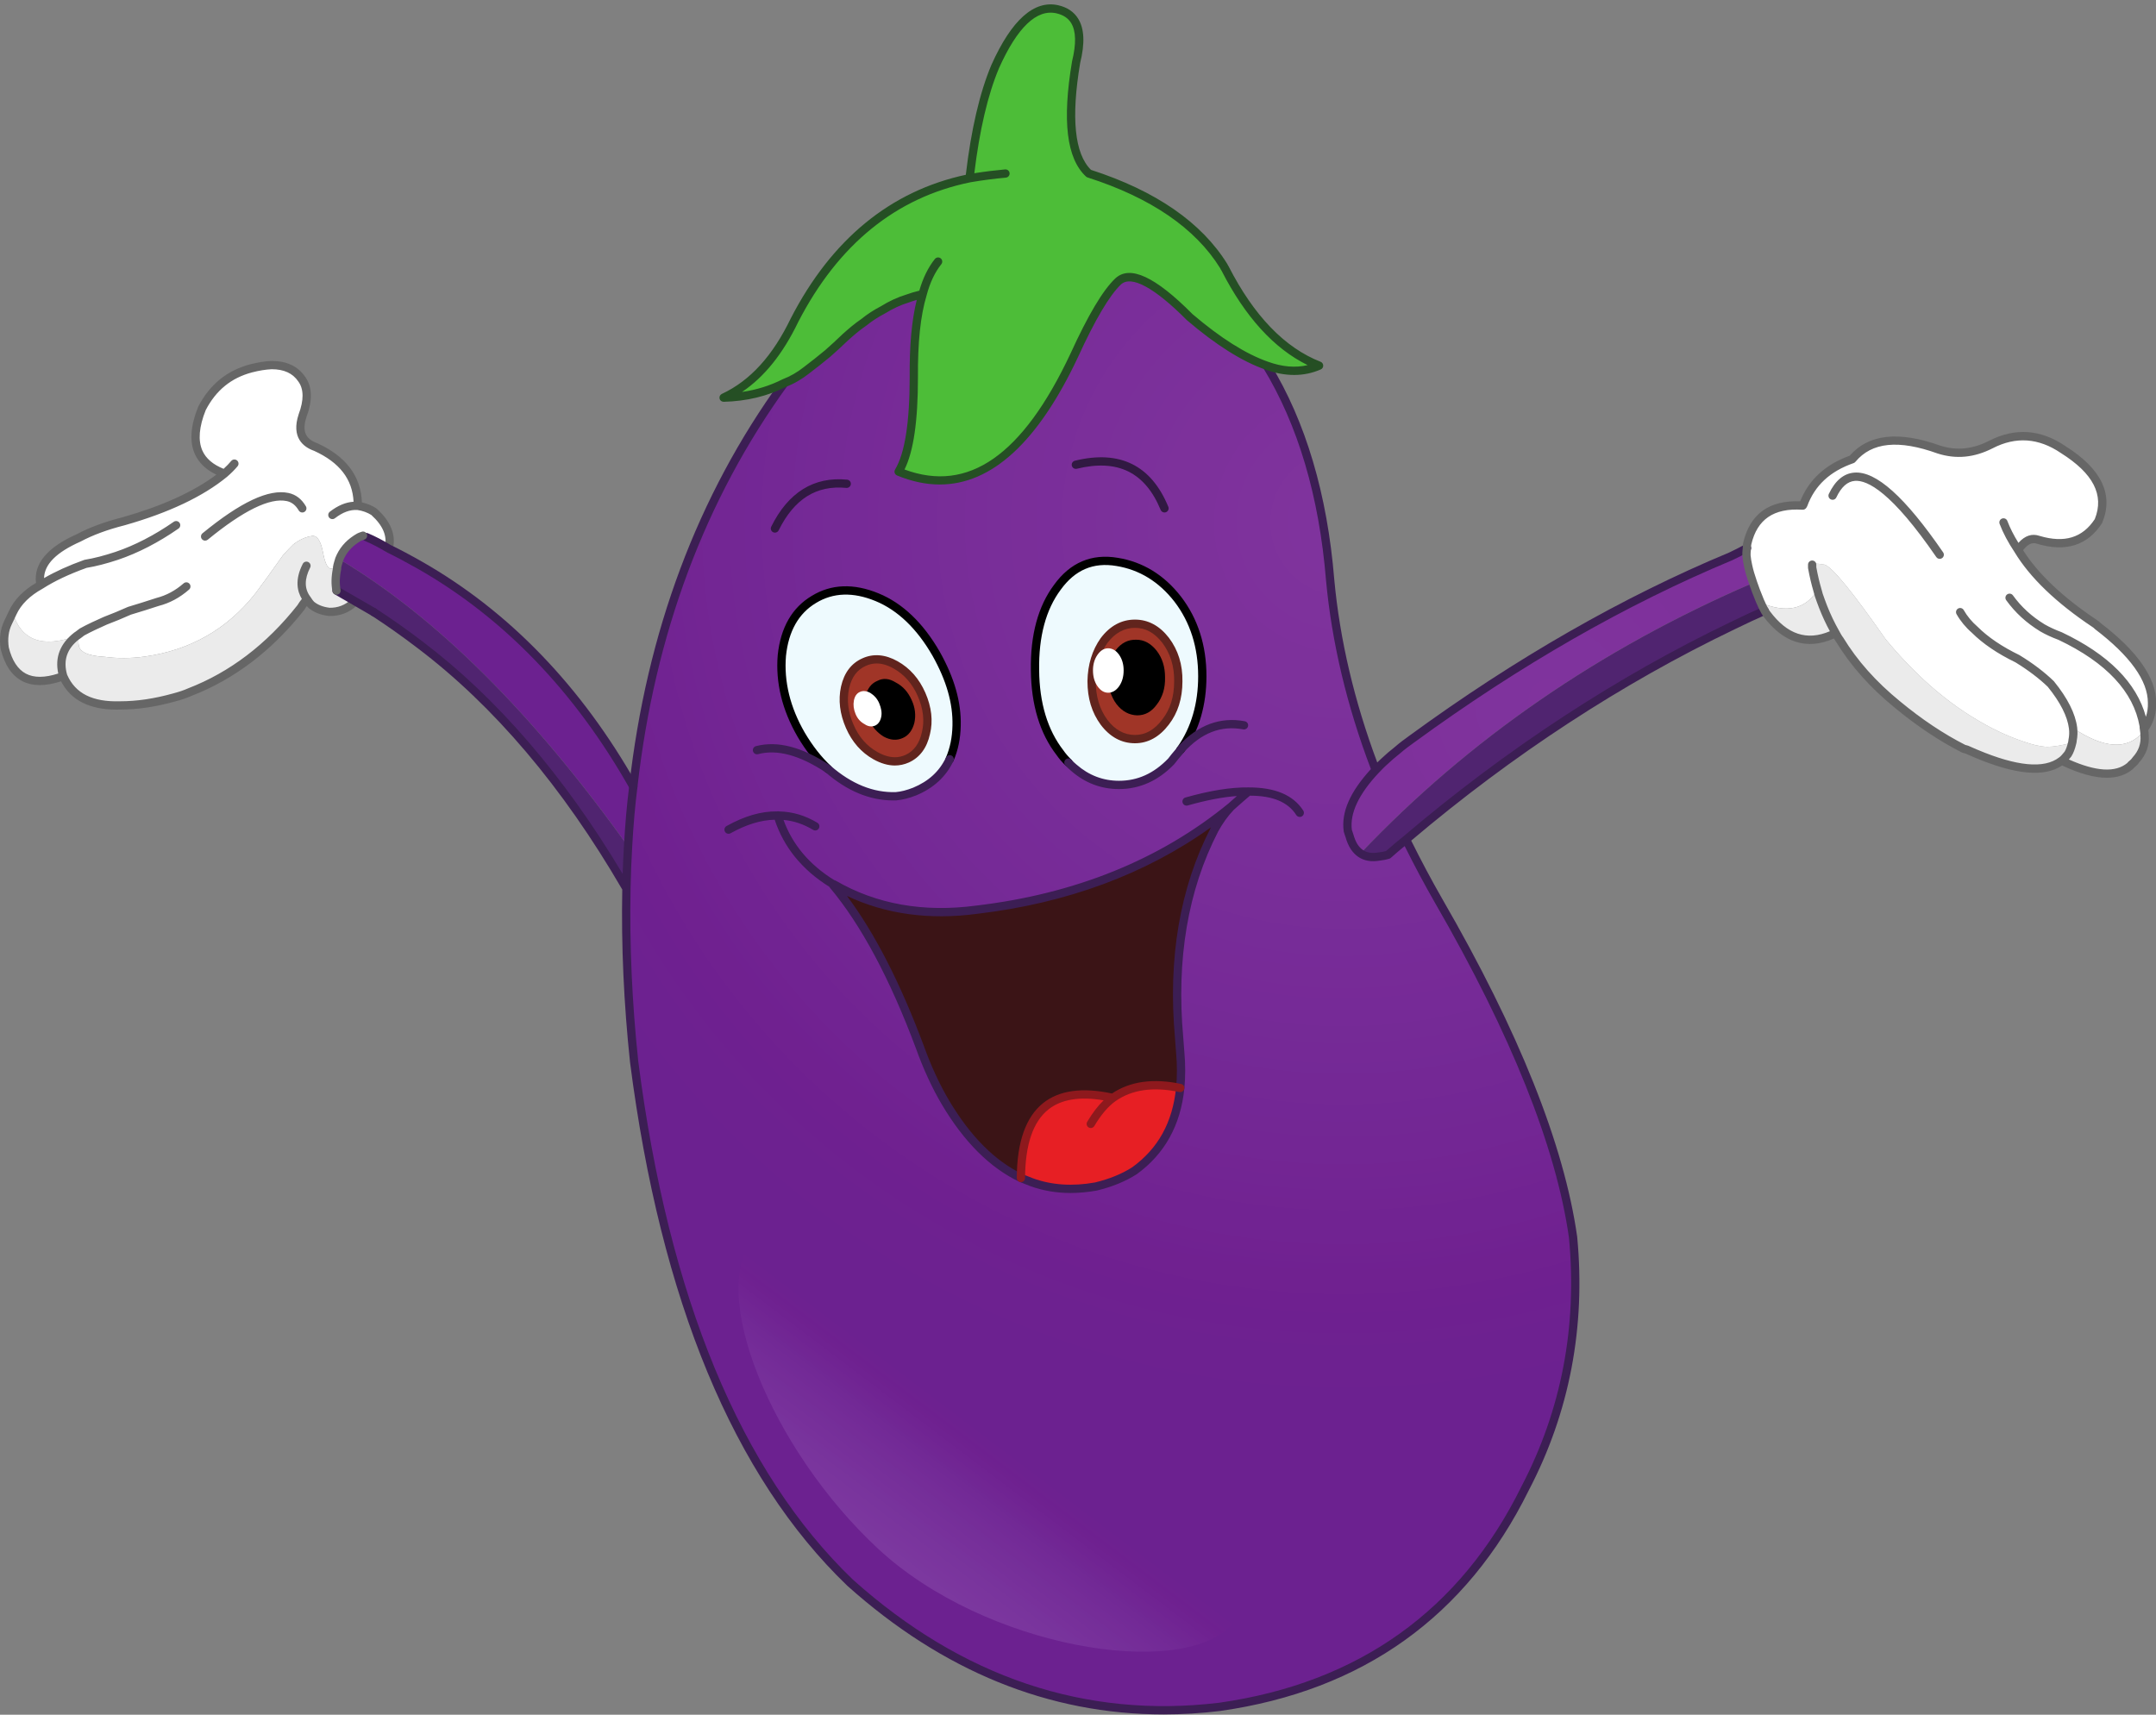 <?xml version="1.0" encoding="UTF-8"?><svg xmlns="http://www.w3.org/2000/svg" xmlns:xlink="http://www.w3.org/1999/xlink" height="392.8" preserveAspectRatio="xMidYMid meet" version="1.0" viewBox="0.0 -1.0 493.8 392.8" width="493.8" zoomAndPan="magnify"><rect x="0.0" y="-1.0" width="493.8" height="392.8" fill="#808080" stroke="none"/><defs><clipPath id="a"><path d="M 143 62 L 361 62 L 361 391 L 143 391 Z M 143 62"/></clipPath><clipPath id="b"><path d="M 349.289 339.984 C 358.586 322.219 362.254 303.059 360.293 282.445 C 357.32 261.449 347.078 235.781 329.5 205.367 C 326.777 200.621 324.312 195.945 322.039 191.328 C 320.645 192.465 319.254 193.605 317.926 194.805 C 317.297 194.996 316.664 195.121 316.031 195.184 C 314.262 195.5 312.805 195.312 311.602 194.488 C 311.035 194.109 310.59 193.605 310.148 192.973 C 309.707 192.277 309.328 191.391 309.074 190.441 C 308.949 190.125 308.82 189.746 308.695 189.305 C 308.125 185.195 310.215 180.578 315.082 175.395 C 309.453 160.723 305.977 146.18 304.648 131.828 C 303.066 112.477 298.262 96.102 290.105 82.762 C 284.855 80.926 278.977 77.195 272.465 71.633 C 264.434 63.535 258.934 60.816 256.086 63.473 C 253.367 66.066 250.016 71.695 246.031 80.422 C 234.715 104.512 221.309 113.426 205.816 107.039 C 208.156 103.184 209.297 96.039 209.297 85.477 C 209.23 77.574 209.863 71.188 211.316 66.383 C 210.18 66.637 209.043 66.953 207.84 67.395 C 205.945 67.965 204.047 68.848 202.215 69.988 C 200.633 70.809 199.18 71.758 197.852 72.832 C 196.27 73.906 194.879 75.109 193.551 76.309 C 192.285 77.512 190.957 78.777 189.566 79.977 C 187.984 81.305 186.344 82.57 184.699 83.836 C 183.18 85.035 181.473 86.047 179.641 86.742 C 160.605 112.984 149.035 143.777 145.051 179.188 C 144.484 183.676 144.105 188.293 143.852 192.91 C 143.66 196.07 143.535 199.297 143.473 202.52 C 143.219 215.23 143.785 228.508 145.242 242.23 C 152.262 296.863 168.766 336.637 194.688 361.547 C 220.047 384.246 248.309 393.734 279.355 390 C 311.793 385.387 335.125 368.691 349.289 339.984 Z M 200.887 135.812 C 206.258 138.023 210.75 142.387 214.418 148.773 C 217.641 154.527 219.223 159.965 219.098 165.215 C 219.031 168.184 218.465 170.715 217.516 172.93 C 215.934 176.277 213.277 178.742 209.484 180.324 C 208.031 180.895 206.641 181.273 205.184 181.402 C 199.809 181.59 194.625 179.504 189.629 175.141 C 183.371 171.031 177.996 169.641 173.379 170.84 C 177.996 169.641 183.371 171.031 189.629 175.141 C 187.355 172.992 185.328 170.398 183.496 167.301 C 180.02 161.293 178.562 155.223 179.07 149.152 C 179.703 143.145 182.168 138.848 186.406 136.316 C 190.641 133.723 195.512 133.598 200.887 135.812 Z M 246.41 105.461 C 256.215 103.059 262.98 106.406 266.711 115.449 C 262.98 106.406 256.215 103.059 246.41 105.461 Z M 178.184 185.828 L 178.121 185.828 C 180.082 192.277 184.191 197.461 190.516 201.383 C 190.578 201.445 190.77 201.508 190.957 201.57 C 200.441 207.074 211.383 209.031 223.711 207.391 C 246.727 204.672 266.141 196.766 281.949 183.805 C 283.023 182.855 284.352 181.652 285.934 180.324 C 282.074 180.262 277.332 181.02 271.77 182.602 C 277.332 181.02 282.074 180.262 285.934 180.324 C 291.625 180.262 295.543 181.844 297.695 185.195 C 295.543 181.844 291.625 180.262 285.934 180.324 C 284.352 181.652 283.023 182.855 281.949 183.805 C 280.559 185.258 279.293 186.965 278.152 189.051 C 271.137 202.648 268.418 218.52 270.062 236.73 C 270.125 237.867 270.25 239.004 270.312 240.078 C 270.566 242.926 270.566 245.645 270.312 248.234 C 269.492 256.395 266.016 262.719 259.816 267.203 C 257.352 268.785 254.379 269.988 250.965 270.812 C 245.652 271.758 240.723 271.441 236.23 269.801 C 235.41 269.484 234.652 269.164 233.828 268.852 C 227.316 265.75 221.562 259.996 216.566 251.59 C 214.352 247.855 212.395 243.621 210.688 238.879 C 204.68 222.754 198.039 210.359 190.77 201.699 C 190.703 201.57 190.578 201.445 190.516 201.383 C 184.191 197.461 180.082 192.277 178.121 185.828 C 174.578 185.762 170.852 186.84 166.867 189.051 C 170.852 186.84 174.578 185.762 178.121 185.828 C 178.184 185.762 178.184 185.762 178.184 185.828 C 181.156 185.828 184.004 186.648 186.723 188.293 C 184.004 186.648 181.156 185.828 178.184 185.828 Z M 269.746 136.254 C 273.477 141.121 275.371 147.004 275.371 153.895 C 275.371 160.406 273.73 165.973 270.504 170.59 C 270.504 170.652 270.504 170.652 270.441 170.715 C 270.379 170.777 270.379 170.777 270.312 170.84 C 274.613 166.035 279.484 164.141 284.922 165.148 C 279.484 164.141 274.613 166.035 270.312 170.84 C 270.379 170.777 270.379 170.777 270.441 170.715 C 270.504 170.652 270.504 170.652 270.504 170.59 C 270.441 170.715 270.312 170.84 270.25 170.902 L 270.25 170.969 C 269.301 172.043 268.672 172.863 268.227 173.434 C 264.746 177.035 260.766 178.809 256.277 178.809 C 252.418 178.809 248.941 177.48 245.969 174.887 C 245.527 174.508 245.086 174.129 244.703 173.688 C 244.008 172.992 243.379 172.297 242.809 171.473 C 239.078 166.668 237.117 160.344 237.055 152.504 C 236.926 144.602 238.633 138.277 242.176 133.535 C 245.652 128.727 250.207 126.77 255.836 127.719 C 261.336 128.602 266.016 131.449 269.746 136.254 Z M 193.93 109.824 C 186.723 109.129 181.219 112.543 177.488 120.066 C 181.219 112.543 186.723 109.129 193.93 109.824"/></clipPath><clipPath id="c"><path d="M 349.289 339.984 C 358.586 322.219 362.254 303.059 360.293 282.445 C 357.32 261.449 347.078 235.781 329.5 205.367 C 326.777 200.621 324.312 195.945 322.039 191.328 C 320.645 192.465 319.254 193.605 317.926 194.805 C 317.297 194.996 316.664 195.121 316.031 195.184 C 314.262 195.5 312.805 195.312 311.602 194.488 C 311.035 194.109 310.59 193.605 310.148 192.973 C 309.707 192.277 309.328 191.391 309.074 190.441 C 308.949 190.125 308.82 189.746 308.695 189.305 C 308.125 185.195 310.215 180.578 315.082 175.395 C 309.453 160.723 305.977 146.18 304.648 131.828 C 303.066 112.477 298.262 96.102 290.105 82.762 C 284.855 80.926 278.977 77.195 272.465 71.633 C 264.434 63.535 258.934 60.816 256.086 63.473 C 253.367 66.066 250.016 71.695 246.031 80.422 C 234.715 104.512 221.309 113.426 205.816 107.039 C 208.156 103.184 209.297 96.039 209.297 85.477 C 209.23 77.574 209.863 71.188 211.316 66.383 C 210.18 66.637 209.043 66.953 207.84 67.395 C 205.945 67.965 204.047 68.848 202.215 69.988 C 200.633 70.809 199.18 71.758 197.852 72.832 C 196.27 73.906 194.879 75.109 193.551 76.309 C 192.285 77.512 190.957 78.777 189.566 79.977 C 187.984 81.305 186.344 82.57 184.699 83.836 C 183.18 85.035 181.473 86.047 179.641 86.742 C 160.605 112.984 149.035 143.777 145.051 179.188 C 144.484 183.676 144.105 188.293 143.852 192.91 C 143.66 196.07 143.535 199.297 143.473 202.52 C 143.219 215.23 143.785 228.508 145.242 242.23 C 152.262 296.863 168.766 336.637 194.688 361.547 C 220.047 384.246 248.309 393.734 279.355 390 C 311.793 385.387 335.125 368.691 349.289 339.984 Z M 200.887 135.812 C 206.258 138.023 210.75 142.387 214.418 148.773 C 217.641 154.527 219.223 159.965 219.098 165.215 C 219.031 168.184 218.465 170.715 217.516 172.93 C 215.934 176.277 213.277 178.742 209.484 180.324 C 208.031 180.895 206.641 181.273 205.184 181.402 C 199.809 181.59 194.625 179.504 189.629 175.141 C 183.371 171.031 177.996 169.641 173.379 170.84 C 177.996 169.641 183.371 171.031 189.629 175.141 C 187.355 172.992 185.328 170.398 183.496 167.301 C 180.02 161.293 178.562 155.223 179.07 149.152 C 179.703 143.145 182.168 138.848 186.406 136.316 C 190.641 133.723 195.512 133.598 200.887 135.812 Z M 246.41 105.461 C 256.215 103.059 262.98 106.406 266.711 115.449 C 262.98 106.406 256.215 103.059 246.41 105.461 Z M 178.184 185.828 L 178.121 185.828 C 180.082 192.277 184.191 197.461 190.516 201.383 C 190.578 201.445 190.77 201.508 190.957 201.57 C 200.441 207.074 211.383 209.031 223.711 207.391 C 246.727 204.672 266.141 196.766 281.949 183.805 C 283.023 182.855 284.352 181.652 285.934 180.324 C 282.074 180.262 277.332 181.02 271.77 182.602 C 277.332 181.02 282.074 180.262 285.934 180.324 C 291.625 180.262 295.543 181.844 297.695 185.195 C 295.543 181.844 291.625 180.262 285.934 180.324 C 284.352 181.652 283.023 182.855 281.949 183.805 C 280.559 185.258 279.293 186.965 278.152 189.051 C 271.137 202.648 268.418 218.52 270.062 236.73 C 270.125 237.867 270.25 239.004 270.312 240.078 C 270.566 242.926 270.566 245.645 270.312 248.234 C 269.492 256.395 266.016 262.719 259.816 267.203 C 257.352 268.785 254.379 269.988 250.965 270.812 C 245.652 271.758 240.723 271.441 236.23 269.801 C 235.41 269.484 234.652 269.164 233.828 268.852 C 227.316 265.75 221.562 259.996 216.566 251.59 C 214.352 247.855 212.395 243.621 210.688 238.879 C 204.68 222.754 198.039 210.359 190.77 201.699 C 190.703 201.57 190.578 201.445 190.516 201.383 C 184.191 197.461 180.082 192.277 178.121 185.828 C 174.578 185.762 170.852 186.84 166.867 189.051 C 170.852 186.84 174.578 185.762 178.121 185.828 C 178.184 185.762 178.184 185.762 178.184 185.828 C 181.156 185.828 184.004 186.648 186.723 188.293 C 184.004 186.648 181.156 185.828 178.184 185.828 Z M 269.746 136.254 C 273.477 141.121 275.371 147.004 275.371 153.895 C 275.371 160.406 273.73 165.973 270.504 170.59 C 270.504 170.652 270.504 170.652 270.441 170.715 C 270.379 170.777 270.379 170.777 270.312 170.84 C 274.613 166.035 279.484 164.141 284.922 165.148 C 279.484 164.141 274.613 166.035 270.312 170.84 C 270.379 170.777 270.379 170.777 270.441 170.715 C 270.504 170.652 270.504 170.652 270.504 170.59 C 270.441 170.715 270.312 170.84 270.25 170.902 L 270.25 170.969 C 269.301 172.043 268.672 172.863 268.227 173.434 C 264.746 177.035 260.766 178.809 256.277 178.809 C 252.418 178.809 248.941 177.48 245.969 174.887 C 245.527 174.508 245.086 174.129 244.703 173.688 C 244.008 172.992 243.379 172.297 242.809 171.473 C 239.078 166.668 237.117 160.344 237.055 152.504 C 236.926 144.602 238.633 138.277 242.176 133.535 C 245.652 128.727 250.207 126.77 255.836 127.719 C 261.336 128.602 266.016 131.449 269.746 136.254 Z M 193.93 109.824 C 186.723 109.129 181.219 112.543 177.488 120.066 C 181.219 112.543 186.723 109.129 193.93 109.824"/></clipPath><clipPath id="e"><path d="M 308 124 L 402 124 L 402 195 L 308 195 Z M 308 124"/></clipPath><clipPath id="f"><path d="M 400.129 124.555 C 398.738 125.312 397.473 125.945 396.398 126.453 C 371.926 136.633 347.582 150.605 323.43 168.246 C 322.289 169.07 321.152 169.891 320.078 170.84 C 318.938 171.727 317.863 172.676 316.852 173.621 C 316.219 174.191 315.652 174.824 315.082 175.395 C 310.215 180.578 308.125 185.195 308.695 189.305 C 308.82 189.746 308.949 190.125 309.074 190.441 C 309.328 191.391 309.707 192.277 310.148 192.973 C 310.59 193.605 311.035 194.109 311.602 194.488 C 336.391 168.375 366.363 147.699 401.52 132.523 C 401.012 131.066 400.633 129.805 400.379 128.602 C 400.191 127.781 400.062 126.957 400.004 126.199 C 400.004 125.758 400.004 125.312 400.062 124.934 C 400.062 124.809 400.062 124.684 400.129 124.555"/></clipPath><clipPath id="g"><path d="M 400.129 124.555 C 398.738 125.312 397.473 125.945 396.398 126.453 C 371.926 136.633 347.582 150.605 323.43 168.246 C 322.289 169.07 321.152 169.891 320.078 170.84 C 318.938 171.727 317.863 172.676 316.852 173.621 C 316.219 174.191 315.652 174.824 315.082 175.395 C 310.215 180.578 308.125 185.195 308.695 189.305 C 308.82 189.746 308.949 190.125 309.074 190.441 C 309.328 191.391 309.707 192.277 310.148 192.973 C 310.59 193.605 311.035 194.109 311.602 194.488 C 336.391 168.375 366.363 147.699 401.52 132.523 C 401.012 131.066 400.633 129.805 400.379 128.602 C 400.191 127.781 400.062 126.957 400.004 126.199 C 400.004 125.758 400.004 125.312 400.062 124.934 C 400.062 124.809 400.062 124.684 400.129 124.555"/></clipPath><clipPath id="i"><path d="M 84 81 L 406 81 L 406 391.73 L 84 391.73 Z M 84 81"/></clipPath><clipPath id="j"><path d="M 0 81 L 493.84 81 L 493.84 178 L 0 178 Z M 0 81"/></clipPath><clipPath id="k"><path d="M 169 279 L 284 279 L 284 378 L 169 378 Z M 169 279"/></clipPath><clipPath id="l"><path d="M 281.949 371.32 C 270.387 383.785 225.633 376.52 201.168 353.832 C 176.699 331.141 161.531 294.383 173.09 281.914 C 184.652 269.449 202.066 305.633 226.535 328.324 C 251.004 351.012 293.512 358.855 281.949 371.32"/></clipPath><clipPath id="m"><path d="M 281.949 371.32 C 270.387 383.785 225.633 376.52 201.168 353.832 C 176.699 331.141 161.531 294.383 173.09 281.914 C 184.652 269.449 202.066 305.633 226.535 328.324 C 251.004 351.012 293.512 358.855 281.949 371.32"/></clipPath><radialGradient cx="0" cy="0" fx="0" fy="0" gradientTransform="rotate(27.929 -84.745 678.178)" gradientUnits="userSpaceOnUse" id="d" r="200.177" xlink:actuate="onLoad" xlink:show="other" xlink:type="simple" xmlns:xlink="http://www.w3.org/1999/xlink"><stop offset="0" stop-color="#80339d"/><stop offset=".031" stop-color="#7f339d"/><stop offset=".059" stop-color="#7f339d"/><stop offset=".07" stop-color="#7f339c"/><stop offset=".098" stop-color="#7e329c"/><stop offset=".109" stop-color="#7e329c"/><stop offset=".137" stop-color="#7e319c"/><stop offset=".16" stop-color="#7d319b"/><stop offset=".184" stop-color="#7d319b"/><stop offset=".207" stop-color="#7d319b"/><stop offset=".219" stop-color="#7c319b"/><stop offset=".23" stop-color="#7c309b"/><stop offset=".242" stop-color="#7c309b"/><stop offset=".254" stop-color="#7b309b"/><stop offset=".273" stop-color="#7b309a"/><stop offset=".293" stop-color="#7b2f9a"/><stop offset=".313" stop-color="#7b2f9a"/><stop offset=".332" stop-color="#7a2e9a"/><stop offset=".371" stop-color="#7a2e99"/><stop offset=".391" stop-color="#792e99"/><stop offset=".426" stop-color="#792d99"/><stop offset=".441" stop-color="#782d98"/><stop offset=".457" stop-color="#782d98"/><stop offset=".473" stop-color="#772c98"/><stop offset=".488" stop-color="#772c98"/><stop offset=".504" stop-color="#772b98"/><stop offset=".516" stop-color="#772b97"/><stop offset=".527" stop-color="#772b97"/><stop offset=".539" stop-color="#772a97"/><stop offset=".551" stop-color="#762a97"/><stop offset=".563" stop-color="#762a97"/><stop offset=".59" stop-color="#752a96"/><stop offset=".602" stop-color="#752996"/><stop offset=".613" stop-color="#752996"/><stop offset=".625" stop-color="#742996"/><stop offset=".637" stop-color="#742895"/><stop offset=".656" stop-color="#742895"/><stop offset=".676" stop-color="#732795"/><stop offset=".695" stop-color="#732794"/><stop offset=".711" stop-color="#732694"/><stop offset=".727" stop-color="#732694"/><stop offset=".742" stop-color="#732593"/><stop offset=".758" stop-color="#722593"/><stop offset=".762" stop-color="#722593"/><stop offset=".766" stop-color="#722493"/><stop offset=".77" stop-color="#722493"/><stop offset=".781" stop-color="#722492"/><stop offset=".793" stop-color="#712392"/><stop offset=".805" stop-color="#712392"/><stop offset=".816" stop-color="#712392"/><stop offset=".836" stop-color="#712291"/><stop offset=".844" stop-color="#702291"/><stop offset=".852" stop-color="#702191"/><stop offset=".859" stop-color="#702190"/><stop offset=".875" stop-color="#702190"/><stop offset=".891" stop-color="#6f2090"/><stop offset=".918" stop-color="#6e2090"/><stop offset=".938" stop-color="#6e2190"/><stop offset=".945" stop-color="#6d2190"/><stop offset=".953" stop-color="#6d2190"/><stop offset=".977" stop-color="#6d2190"/><stop offset=".988" stop-color="#6d2190"/><stop offset=".992" stop-color="#6c2190"/><stop offset="1" stop-color="#6c2190"/></radialGradient><radialGradient cx="0" cy="0" fx="0" fy="0" gradientTransform="translate(355.061 159.523)" gradientUnits="userSpaceOnUse" id="h" r="41.116" xlink:actuate="onLoad" xlink:show="other" xlink:type="simple" xmlns:xlink="http://www.w3.org/1999/xlink"><stop offset="0" stop-color="#80349d"/><stop offset=".063" stop-color="#80339d"/><stop offset=".18" stop-color="#7f339d"/><stop offset=".383" stop-color="#7f339d"/><stop offset=".457" stop-color="#7f329c"/><stop offset=".523" stop-color="#7f329c"/><stop offset=".762" stop-color="#7f319c"/><stop offset=".879" stop-color="#7e319b"/><stop offset="1" stop-color="#7e319b"/></radialGradient><linearGradient gradientTransform="matrix(21.312 -28.042 117.902 89.606 146.449 310.921)" gradientUnits="userSpaceOnUse" id="n" x1="-1.388" x2="3.464" xlink:actuate="onLoad" xlink:show="other" xlink:type="simple" xmlns:xlink="http://www.w3.org/1999/xlink" y1="0" y2="0"><stop offset="0" stop-color="#7c389f"/><stop offset=".25" stop-color="#7c389f"/><stop offset=".281" stop-color="#7c389f"/><stop offset=".289" stop-color="#7c389f"/><stop offset=".293" stop-color="#7b379f"/><stop offset=".297" stop-color="#7b379e"/><stop offset=".301" stop-color="#7b369e"/><stop offset=".305" stop-color="#7b369e"/><stop offset=".309" stop-color="#7b359e"/><stop offset=".313" stop-color="#7a359e"/><stop offset=".316" stop-color="#7a359d"/><stop offset=".32" stop-color="#7a359d"/><stop offset=".324" stop-color="#79349d"/><stop offset=".328" stop-color="#79349d"/><stop offset=".332" stop-color="#79349c"/><stop offset=".336" stop-color="#78339c"/><stop offset=".34" stop-color="#78339c"/><stop offset=".344" stop-color="#78329c"/><stop offset=".348" stop-color="#78319b"/><stop offset=".352" stop-color="#78319b"/><stop offset=".355" stop-color="#77309b"/><stop offset=".359" stop-color="#77309a"/><stop offset=".363" stop-color="#77309a"/><stop offset=".367" stop-color="#762f9a"/><stop offset=".371" stop-color="#762f99"/><stop offset=".375" stop-color="#752f99"/><stop offset=".379" stop-color="#752e99"/><stop offset=".383" stop-color="#752d98"/><stop offset=".387" stop-color="#752d98"/><stop offset=".391" stop-color="#752c98"/><stop offset=".395" stop-color="#742c98"/><stop offset=".398" stop-color="#742b97"/><stop offset=".402" stop-color="#732b97"/><stop offset=".406" stop-color="#732a97"/><stop offset=".41" stop-color="#732a96"/><stop offset=".414" stop-color="#722996"/><stop offset=".418" stop-color="#722995"/><stop offset=".422" stop-color="#712895"/><stop offset=".426" stop-color="#712794"/><stop offset=".43" stop-color="#712694"/><stop offset=".434" stop-color="#712693"/><stop offset=".438" stop-color="#712593"/><stop offset=".441" stop-color="#702493"/><stop offset=".445" stop-color="#702492"/><stop offset=".449" stop-color="#702392"/><stop offset=".453" stop-color="#6f2291"/><stop offset=".457" stop-color="#6f2291"/><stop offset=".461" stop-color="#6f2190"/><stop offset=".465" stop-color="#6e2190"/><stop offset=".469" stop-color="#6e2090"/><stop offset=".473" stop-color="#6e2190"/><stop offset=".477" stop-color="#6d2190"/><stop offset=".484" stop-color="#6d2190"/><stop offset=".488" stop-color="#6c2190"/><stop offset=".492" stop-color="#6c2190"/><stop offset=".5" stop-color="#6c2190"/><stop offset="1" stop-color="#6c2190"/></linearGradient></defs><g><g><path d="M 415.051 129.047 C 415.367 130.754 415.746 132.461 416.254 134.164 C 416.441 134.988 416.695 135.746 417.012 136.57 C 417.199 137.074 417.391 137.582 417.578 138.086 C 418.402 140.176 419.352 142.133 420.426 144.031 C 420.68 144.473 420.93 144.98 421.246 145.422 C 421.246 145.484 421.246 145.484 421.312 145.484 C 424.66 150.984 429.09 155.918 434.59 160.406 C 439.711 164.645 444.77 167.996 449.766 170.523 C 449.953 170.59 450.145 170.652 450.461 170.715 C 451.094 171.031 451.789 171.285 452.484 171.602 C 461.906 175.582 468.48 176.152 472.211 173.242 C 472.59 172.992 473.035 172.484 473.602 171.789 C 474.047 171.094 474.359 170.211 474.613 169.133 C 472.211 169.766 470.316 170.082 468.859 170.082 C 467.215 170.02 465.445 169.574 463.484 168.879 C 459.504 167.555 455.773 165.719 452.168 163.508 C 444.961 159.145 438.195 153.074 431.871 145.422 C 424.281 134.547 419.602 128.855 417.895 128.348 C 416 128.031 415.051 128.031 415.051 128.348 C 415.051 128.539 415.051 128.727 415.051 129.047" fill="#ebebeb"/></g><g><path d="M 1.832 141.629 C 1.012 143.336 0.758 145.297 1.074 147.445 C 2.781 154.402 7.27 156.551 14.48 153.895 C 13.402 150.227 14.414 147.129 17.578 144.664 C 9.738 147.508 4.867 145.738 2.906 139.352 C 2.781 139.668 2.402 140.426 1.832 141.629" fill="#ebebeb"/></g><g><path d="M 143.852 192.91 C 144.105 188.293 144.484 183.676 145.051 179.188 C 132.344 156.676 116.027 139.793 96.172 128.477 C 93.836 127.148 91.496 125.883 89.027 124.684 C 87.258 123.605 85.551 122.723 83.906 122.027 L 83.148 121.711 L 82.77 121.836 C 82.391 121.965 82.012 122.152 81.566 122.469 C 79.734 123.672 78.469 125.188 77.711 127.086 C 100.031 140.426 122.035 162.367 143.852 192.91" fill="#6c2190"/></g><g><path d="M 57.477 83.391 C 52.48 84.719 48.75 87.754 46.285 92.496 C 43.184 100.148 44.895 105.145 51.406 107.484 C 52.289 106.727 53.051 105.965 53.684 105.207 C 53.051 105.965 52.289 106.727 51.406 107.484 C 46.031 111.91 38.316 115.574 28.266 118.422 C 24.281 119.434 20.867 120.699 18.02 122.215 C 11.316 125.188 8.41 128.793 9.293 133.027 C 11.949 131.32 15.363 129.676 19.602 128.16 C 21.562 127.844 23.902 127.273 26.746 126.324 C 31.234 124.809 35.789 122.469 40.34 119.309 C 35.789 122.469 31.234 124.809 26.746 126.324 C 23.902 127.273 21.562 127.844 19.602 128.16 C 15.363 129.676 11.949 131.32 9.293 133.027 C 6.195 134.734 4.047 136.887 2.906 139.352 C 4.867 145.738 9.738 147.508 17.578 144.664 C 17.895 144.473 18.273 144.156 18.777 143.777 C 20.484 142.828 22.32 142.008 24.152 141.184 C 25.988 140.488 27.82 139.73 29.656 138.91 C 31.805 138.277 33.953 137.582 36.105 136.887 C 38.57 136.254 40.719 135.051 42.68 133.344 C 40.719 135.051 38.57 136.254 36.105 136.887 C 33.953 137.582 31.805 138.277 29.656 138.91 C 27.82 139.73 25.988 140.488 24.152 141.184 C 22.32 142.008 20.484 142.828 18.777 143.777 C 18.082 144.473 17.832 145.484 18.02 146.688 C 18.145 148.328 20.168 149.277 24.027 149.469 C 26.871 149.848 29.906 149.848 33.133 149.406 C 43.566 147.949 52.039 143.145 58.551 134.863 C 60.133 132.773 62.219 129.867 64.812 126.199 C 65.633 125.25 66.457 124.43 67.152 123.734 C 68.605 122.598 70.059 121.965 71.516 121.773 C 72.652 121.648 73.473 122.91 73.98 125.566 C 74.484 128.285 75.18 129.551 76.129 129.234 C 76.762 128.918 77.141 128.855 77.203 129.047 L 77.203 128.98 C 77.27 128.539 77.395 128.16 77.52 127.719 C 77.586 127.527 77.648 127.273 77.711 127.086 C 78.469 125.188 79.734 123.672 81.566 122.469 C 82.012 122.152 82.391 121.965 82.77 121.836 L 83.148 121.711 L 83.906 122.027 C 85.551 122.723 87.258 123.605 89.027 124.684 C 89.789 121.711 88.648 118.93 85.613 116.211 C 84.539 115.512 83.273 115.07 81.945 114.883 C 79.984 114.754 78.09 115.449 76.129 116.969 C 78.09 115.449 79.984 114.754 81.945 114.883 C 82.012 108.875 78.848 104.387 72.336 101.41 C 69.109 100.273 68.098 97.871 69.301 94.203 C 70.629 90.664 70.566 87.883 69.109 85.859 C 67.656 83.707 65.379 82.633 62.219 82.633 C 60.766 82.695 59.184 82.949 57.477 83.391 Z M 65.887 112.855 C 67.34 113.176 68.414 114.059 69.238 115.449 C 68.414 114.059 67.34 113.176 65.887 112.855 C 61.715 111.973 55.391 115.008 46.98 121.898 C 55.391 115.008 61.715 111.973 65.887 112.855" fill="#fff"/></g><g><path d="M 77.203 128.98 L 77.203 129.047 C 77.27 128.602 77.395 128.16 77.52 127.719 C 77.395 128.16 77.27 128.539 77.203 128.98" fill="#6c2190"/></g><g><path d="M 143.473 202.52 C 143.535 199.297 143.66 196.07 143.852 192.91 C 122.035 162.367 100.031 140.426 77.711 127.086 C 77.648 127.273 77.586 127.527 77.52 127.719 C 77.395 128.16 77.27 128.602 77.203 129.047 C 77.203 129.109 77.203 129.172 77.203 129.234 C 76.824 131.066 76.762 132.711 77.078 134.293 L 81.316 136.758 L 85.613 139.227 C 89.219 141.562 92.695 144.031 96.172 146.688 C 113.816 160.027 129.621 178.617 143.473 202.52" fill="#502470"/></g><g><path d="M 18.02 146.688 C 17.832 145.484 18.082 144.473 18.777 143.777 C 18.273 144.156 17.895 144.473 17.578 144.664 C 14.414 147.129 13.402 150.227 14.48 153.895 L 14.543 154.02 C 16.566 158.637 20.867 160.785 27.504 160.598 C 31.488 160.598 35.598 159.965 39.898 158.766 C 41.098 158.445 42.301 158.066 43.438 157.562 C 53.113 153.832 61.648 147.383 68.922 138.148 C 69.238 137.582 69.742 136.949 70.312 136.254 C 68.73 134.164 68.668 131.574 70.188 128.602 C 68.668 131.574 68.73 134.164 70.312 136.254 C 70.629 136.758 70.945 137.203 71.262 137.516 C 72.398 138.469 73.789 138.973 75.371 139.16 C 77.648 139.227 79.543 138.469 81.062 137.012 C 81.062 136.949 81.125 136.82 81.316 136.758 L 77.078 134.293 C 76.762 132.711 76.824 131.066 77.203 129.234 C 77.203 129.172 77.203 129.109 77.203 129.047 C 77.141 128.855 76.762 128.918 76.129 129.234 C 75.18 129.551 74.484 128.285 73.98 125.566 C 73.473 122.91 72.652 121.648 71.516 121.773 C 70.059 121.965 68.605 122.598 67.152 123.734 C 66.457 124.43 65.633 125.25 64.812 126.199 C 62.219 129.867 60.133 132.777 58.551 134.863 C 52.039 143.145 43.566 147.949 33.133 149.406 C 29.906 149.848 26.871 149.848 24.027 149.469 C 20.168 149.277 18.148 148.328 18.02 146.688" fill="#ebebeb"/></g><g clip-path="url(#a)"><g clip-path="url(#b)"><g clip-path="url(#c)"><path d="M 191.27 -29.824 L 6.277 319.133 L 314.199 482.371 L 499.191 133.414 Z M 191.27 -29.824" fill="url(#d)"/></g></g></g><g><path d="M 214.418 148.773 C 210.75 142.387 206.258 138.023 200.887 135.812 C 195.512 133.598 190.641 133.723 186.406 136.316 C 182.168 138.848 179.703 143.145 179.07 149.152 C 178.562 155.223 180.02 161.293 183.496 167.301 C 185.328 170.398 187.355 172.992 189.629 175.141 C 194.625 179.504 199.809 181.59 205.184 181.402 C 206.641 181.273 208.031 180.895 209.484 180.324 C 213.277 178.742 215.934 176.277 217.516 172.93 C 218.465 170.715 219.031 168.184 219.098 165.215 C 219.223 159.965 217.641 154.527 214.418 148.773" fill="#eefafe"/></g><g><path d="M 270.312 248.238 C 264.055 246.91 258.871 247.668 254.887 250.512 C 253.051 251.84 251.406 253.801 249.828 256.457 C 251.406 253.801 253.051 251.84 254.887 250.512 C 240.91 247.352 233.891 253.484 233.828 268.852 C 234.652 269.164 235.41 269.484 236.23 269.801 C 240.723 271.441 245.652 271.758 250.965 270.812 C 254.379 269.988 257.352 268.785 259.816 267.203 C 266.016 262.719 269.492 256.395 270.312 248.238" fill="#e71f24"/></g><g><path d="M 178.121 185.828 L 178.184 185.828 C 178.184 185.762 178.184 185.762 178.121 185.828" fill="#392142"/></g><g><path d="M 190.957 201.57 L 190.77 201.699 C 198.039 210.359 204.68 222.754 210.688 238.879 C 212.395 243.621 214.352 247.855 216.566 251.59 C 221.562 259.996 227.316 265.75 233.828 268.852 C 233.891 253.484 240.91 247.352 254.887 250.512 C 258.871 247.668 264.055 246.91 270.312 248.238 C 270.566 245.645 270.566 242.926 270.312 240.078 C 270.25 239.004 270.125 237.867 270.062 236.73 C 268.418 218.52 271.137 202.648 278.152 189.051 C 279.293 186.965 280.559 185.258 281.949 183.805 C 266.141 196.766 246.727 204.672 223.711 207.391 C 211.383 209.031 200.441 207.074 190.957 201.57" fill="#3b1416"/></g><g><path d="M 275.371 153.895 C 275.371 147.004 273.477 141.121 269.746 136.254 C 266.016 131.449 261.336 128.602 255.836 127.719 C 250.207 126.77 245.652 128.727 242.176 133.535 C 238.633 138.277 236.926 144.602 237.055 152.504 C 237.117 160.344 239.078 166.668 242.809 171.473 C 243.379 172.297 244.008 172.992 244.703 173.688 C 245.086 174.129 245.527 174.508 245.969 174.887 C 248.941 177.48 252.418 178.809 256.277 178.809 C 260.766 178.809 264.746 177.035 268.227 173.434 C 268.672 172.863 269.301 172.043 270.25 170.969 L 270.25 170.902 C 270.312 170.84 270.441 170.715 270.504 170.59 C 273.73 165.973 275.371 160.406 275.371 153.895" fill="#eefafe"/></g><g><path d="M 472.527 101.98 C 467.152 98.316 461.59 97.934 455.961 100.844 C 451.977 102.867 448.059 103.246 444.074 101.98 C 434.777 98.633 428.203 99.391 424.219 104.195 C 418.59 106.156 414.859 109.633 413.027 114.629 C 412.965 114.691 412.965 114.754 412.902 114.816 C 412.84 114.816 412.84 114.816 412.773 114.816 C 405.82 114.375 401.645 117.285 400.191 123.48 C 400.129 123.859 400.062 124.238 400.129 124.555 C 400.062 124.684 400.062 124.809 400.062 124.934 C 400.004 125.312 400.004 125.758 400.004 126.199 C 400.062 126.957 400.191 127.781 400.379 128.602 C 400.633 129.805 401.012 131.066 401.52 132.523 C 401.961 133.852 402.531 135.305 403.164 136.82 C 403.227 136.887 403.227 137.012 403.289 137.074 C 409.172 139.539 413.535 138.594 416.254 134.164 C 415.746 132.461 415.367 130.754 415.051 129.047 C 415.051 128.727 415.051 128.539 415.051 128.348 C 415.051 128.031 416 128.031 417.895 128.348 C 419.602 128.855 424.281 134.547 431.871 145.422 C 438.195 153.074 444.961 159.145 452.168 163.508 C 455.773 165.719 459.504 167.555 463.484 168.879 C 465.445 169.574 467.215 170.02 468.859 170.082 C 470.316 170.082 472.211 169.766 474.613 169.133 C 474.676 168.945 474.676 168.816 474.676 168.691 C 474.867 167.742 474.93 166.793 474.805 165.781 C 474.426 162.746 472.719 159.395 469.746 155.73 C 467.723 153.77 465.191 151.809 462.094 149.91 C 458.047 147.949 454.762 145.738 452.297 143.273 C 450.902 142.07 449.766 140.68 448.941 139.227 C 449.766 140.68 450.902 142.07 452.297 143.273 C 454.762 145.738 458.047 147.949 462.094 149.91 C 465.191 151.809 467.723 153.77 469.746 155.73 C 472.719 159.395 474.426 162.746 474.805 165.781 C 481.824 170.461 487.133 170.84 490.676 166.855 C 490.863 166.477 490.992 166.227 491.055 166.098 C 490.992 165.781 490.992 165.527 490.992 165.402 L 490.992 165.34 C 489.535 156.992 483.215 150.102 471.895 144.727 C 470.379 144.156 468.988 143.523 467.785 142.828 C 464.688 140.934 462.223 138.656 460.262 135.938 C 462.223 138.656 464.688 140.934 467.785 142.828 C 468.988 143.523 470.379 144.156 471.895 144.727 C 483.215 150.102 489.535 156.992 490.992 165.34 L 490.992 165.402 L 491.434 165.465 C 492.508 163.758 492.953 161.926 492.887 159.965 C 492.887 154.59 488.715 148.711 480.434 142.387 C 480.242 142.195 480.055 142.008 479.738 141.816 C 471.578 136.379 465.699 130.754 462.223 124.996 C 460.828 122.91 459.691 120.824 458.871 118.676 C 459.691 120.824 460.828 122.91 462.223 124.996 C 463.676 122.848 465.191 122.09 466.84 122.66 C 472.969 124.492 477.586 123.039 480.621 118.359 C 483.09 112.352 480.367 106.914 472.527 101.98 Z M 419.73 112.543 C 423.902 103.754 432.059 108.305 444.262 126.074 C 432.059 108.305 423.902 103.754 419.73 112.543" fill="#fff"/></g><g clip-path="url(#e)"><g clip-path="url(#f)"><g clip-path="url(#g)"><path d="M 308.125 124.555 L 308.125 194.488 L 401.52 194.488 L 401.52 124.555 Z M 308.125 124.555" fill="url(#h)"/></g></g></g><g><path d="M 403.289 137.074 C 403.543 137.707 403.859 138.34 404.176 138.91 C 404.301 139.098 404.43 139.352 404.617 139.605 C 409.105 145.609 414.355 147.066 420.426 144.031 C 419.352 142.133 418.402 140.176 417.578 138.086 C 417.391 137.582 417.199 137.074 417.012 136.57 C 416.695 135.746 416.441 134.988 416.254 134.164 C 413.535 138.594 409.172 139.539 403.289 137.074" fill="#ebebeb"/></g><g><path d="M 404.176 138.91 C 403.859 138.34 403.543 137.707 403.289 137.074 C 403.227 137.012 403.227 136.887 403.164 136.82 C 402.531 135.305 401.961 133.852 401.52 132.523 C 366.363 147.699 336.391 168.375 311.602 194.488 C 312.805 195.312 314.262 195.5 316.031 195.184 C 316.664 195.121 317.297 194.996 317.926 194.805 C 319.254 193.605 320.645 192.465 322.039 191.328 C 345.621 171.285 370.598 154.906 396.965 142.262 C 399.305 141.121 401.711 139.984 404.176 138.91" fill="#502470"/></g><g><path d="M 473.602 171.789 C 473.035 172.484 472.59 172.992 472.211 173.242 C 472.402 173.371 472.656 173.496 472.844 173.559 C 479.738 176.785 484.73 177.102 487.828 174.508 C 488.02 174.316 488.145 174.129 488.273 174.066 C 488.652 173.75 488.969 173.434 489.156 173.117 C 490.676 171.473 491.371 169.574 491.18 167.363 C 491.18 166.922 491.117 166.539 491.055 166.098 C 490.992 166.227 490.863 166.477 490.676 166.855 C 487.133 170.84 481.824 170.461 474.805 165.781 C 474.93 166.793 474.867 167.742 474.676 168.691 C 474.676 168.816 474.676 168.945 474.613 169.133 C 474.359 170.211 474.047 171.094 473.602 171.789" fill="#ebebeb"/></g><g><path d="M 189.629 176.09 C 189.395 176.09 189.16 176.004 188.98 175.828 C 186.637 173.617 184.574 170.984 182.68 167.781 C 179.133 161.656 177.602 155.363 178.125 149.074 C 178.789 142.754 181.41 138.191 185.918 135.504 C 190.375 132.773 195.535 132.582 201.246 134.934 C 206.734 137.195 211.441 141.691 215.238 148.301 C 218.605 154.305 220.176 159.844 220.043 165.234 C 219.98 168.211 219.438 170.848 218.387 173.301 C 218.18 173.781 217.621 174.008 217.141 173.801 C 216.66 173.594 216.438 173.035 216.645 172.555 C 217.598 170.328 218.09 167.922 218.148 165.191 C 218.27 160.145 216.777 154.926 213.59 149.238 C 210.012 143.008 205.613 138.785 200.523 136.688 C 195.406 134.578 190.82 134.727 186.898 137.125 C 182.926 139.5 180.609 143.578 180.016 149.254 C 179.523 155.125 180.973 161.047 184.316 166.824 C 186.117 169.867 188.07 172.363 190.281 174.449 C 190.66 174.812 190.68 175.41 190.32 175.793 C 190.133 175.988 189.883 176.09 189.629 176.09 Z M 244.703 174.637 C 244.461 174.637 244.219 174.543 244.035 174.355 C 243.16 173.484 242.559 172.781 242.027 172.012 C 238.172 167.051 236.172 160.473 236.105 152.512 C 235.977 144.438 237.762 137.859 241.414 132.969 C 245.109 127.859 250.023 125.773 255.992 126.781 C 261.754 127.711 266.633 130.699 270.492 135.672 C 274.363 140.719 276.32 146.848 276.32 153.895 C 276.32 160.477 274.66 166.223 271.387 170.98 C 271.32 171.156 271.215 171.285 271.105 171.391 L 270.988 171.508 C 270.621 171.883 270.016 171.883 269.648 171.516 C 269.273 171.145 269.27 170.547 269.641 170.176 L 269.664 170.148 C 269.684 170.113 269.703 170.078 269.727 170.047 C 272.844 165.586 274.422 160.148 274.422 153.895 C 274.422 147.273 272.598 141.535 268.992 136.828 C 265.441 132.258 260.965 129.504 255.684 128.652 C 250.402 127.762 246.234 129.539 242.941 134.09 C 239.539 138.648 237.879 144.836 238.004 152.488 C 238.062 160.031 239.934 166.223 243.559 170.891 C 244.051 171.602 244.586 172.227 245.375 173.016 C 245.746 173.387 245.746 173.988 245.375 174.355 C 245.191 174.543 244.945 174.637 244.703 174.637" fill="inherit"/></g><g><path d="M 177.488 121.016 C 177.348 121.016 177.203 120.984 177.066 120.914 C 176.598 120.684 176.406 120.113 176.641 119.645 C 180.547 111.766 186.402 108.141 194.02 108.879 C 194.543 108.93 194.926 109.391 194.871 109.914 C 194.824 110.434 194.348 110.812 193.84 110.766 C 186.977 110.105 181.91 113.285 178.34 120.488 C 178.176 120.82 177.84 121.016 177.488 121.016 Z M 266.711 116.398 C 266.34 116.398 265.984 116.18 265.832 115.812 C 262.27 107.176 255.988 104.09 246.637 106.379 C 246.125 106.504 245.613 106.195 245.488 105.684 C 245.367 105.176 245.676 104.664 246.188 104.539 C 256.465 102.02 263.66 105.57 267.586 115.09 C 267.785 115.574 267.555 116.129 267.07 116.324 C 266.953 116.375 266.828 116.398 266.711 116.398" fill="#311942"/></g><g clip-path="url(#i)"><path d="M 266.496 391.73 C 240.254 391.73 215.941 381.848 194.055 362.254 C 168.043 337.258 151.312 296.926 144.301 242.352 C 142.871 228.883 142.273 215.574 142.52 202.77 C 128.883 179.289 113.098 160.676 95.602 147.441 C 92.051 144.73 88.617 142.305 85.098 140.02 C 84.656 139.734 84.531 139.148 84.82 138.711 C 85.105 138.27 85.691 138.145 86.129 138.43 C 89.691 140.742 93.164 143.195 96.75 145.934 C 113.785 158.816 129.203 176.723 142.609 199.184 C 142.68 197.051 142.777 194.93 142.902 192.852 C 143.18 187.801 143.574 183.289 144.109 179.066 C 148.082 143.766 159.777 112.512 178.871 86.188 C 179.18 85.762 179.773 85.668 180.195 85.977 C 180.621 86.281 180.715 86.875 180.406 87.301 C 161.508 113.355 149.93 144.309 145.996 179.293 C 145.465 183.484 145.07 187.949 144.797 192.961 C 144.609 196.09 144.484 199.305 144.422 202.523 C 144.422 202.535 144.422 202.547 144.422 202.559 C 144.164 215.359 144.758 228.676 146.184 242.129 C 153.137 296.242 169.68 336.199 195.348 360.863 C 220.352 383.25 248.594 392.742 279.242 389.059 C 311.191 384.512 334.48 367.859 348.438 339.566 C 357.613 322.031 361.281 302.852 359.348 282.535 C 356.41 261.781 346.09 235.965 328.676 205.84 C 326.262 201.625 323.977 197.355 321.719 192.816 C 320.656 193.688 319.586 194.586 318.562 195.508 C 318.457 195.605 318.336 195.676 318.199 195.715 C 317.512 195.922 316.812 196.059 316.125 196.129 C 314.121 196.488 312.445 196.215 311.07 195.273 C 310.465 194.871 309.938 194.324 309.371 193.516 C 308.848 192.691 308.438 191.727 308.156 190.688 C 308.059 190.453 307.922 190.043 307.785 189.562 C 307.77 189.52 307.762 189.477 307.758 189.434 C 307.152 185.086 309.191 180.418 313.984 175.184 C 308.477 160.688 305.02 146.133 303.703 131.914 C 302.133 112.691 297.285 96.324 289.297 83.254 C 289.023 82.809 289.164 82.223 289.609 81.949 C 290.059 81.676 290.641 81.82 290.914 82.266 C 299.062 95.59 304 112.238 305.594 131.75 C 306.867 145.512 310.18 159.609 315.441 173.664 C 315.691 173.41 315.949 173.16 316.215 172.918 C 317.379 171.828 318.453 170.898 319.496 170.094 C 320.551 169.16 321.715 168.316 322.844 167.5 C 347.074 149.801 371.691 135.703 396.031 125.574 C 397.199 125.027 398.438 124.398 399.672 123.723 C 400.137 123.473 400.711 123.641 400.961 124.102 C 401.211 124.562 401.043 125.137 400.582 125.391 C 399.312 126.078 398.039 126.727 396.801 127.312 C 372.559 137.398 348.074 151.422 323.988 169.016 C 322.863 169.824 321.734 170.641 320.703 171.551 C 319.668 172.359 318.633 173.254 317.5 174.316 C 317.078 174.695 316.699 175.086 316.328 175.473 C 316.141 175.668 315.953 175.863 315.77 176.051 C 315.766 176.051 315.762 176.055 315.758 176.059 C 311.191 180.926 309.129 185.312 309.625 189.109 C 309.734 189.488 309.844 189.816 309.953 190.094 C 310.215 191.039 310.555 191.844 310.949 192.465 C 311.359 193.047 311.719 193.426 312.129 193.699 C 313.098 194.359 314.277 194.531 315.863 194.254 C 316.43 194.191 316.945 194.094 317.453 193.953 C 318.754 192.789 320.105 191.68 321.422 190.605 C 321.426 190.602 321.434 190.598 321.438 190.594 C 345.027 170.547 370.301 153.996 396.555 141.406 C 399.426 140.008 401.66 138.973 403.797 138.039 C 404.273 137.832 404.836 138.051 405.047 138.531 C 405.254 139.012 405.031 139.57 404.555 139.777 C 402.441 140.699 400.23 141.727 397.383 143.113 C 371.473 155.539 346.523 171.84 323.215 191.57 C 325.527 196.227 327.855 200.594 330.32 204.895 C 347.852 235.227 358.254 261.277 361.23 282.312 C 363.203 303.043 359.465 322.578 350.129 340.426 C 335.887 369.293 312.117 386.297 279.488 390.941 C 275.109 391.469 270.777 391.73 266.496 391.73 Z M 245.203 272.285 C 241.91 272.285 238.805 271.75 235.906 270.691 C 235.477 270.523 235.078 270.363 234.68 270.203 C 234.285 270.047 233.895 269.891 233.488 269.734 C 226.766 266.539 220.82 260.605 215.75 252.074 C 213.516 248.305 211.512 243.977 209.793 239.199 C 203.855 223.262 197.211 210.848 190.043 202.309 C 189.996 202.254 189.957 202.195 189.926 202.129 C 183.727 198.262 179.523 193.102 177.43 186.777 C 174.254 186.855 170.941 187.871 167.328 189.879 C 166.867 190.133 166.293 189.973 166.039 189.512 C 165.781 189.055 165.949 188.477 166.406 188.223 C 170.508 185.945 174.309 184.824 177.953 184.875 C 178.129 184.828 178.316 184.828 178.48 184.883 C 181.512 184.934 184.445 185.809 187.215 187.48 C 187.66 187.754 187.805 188.336 187.531 188.785 C 187.262 189.23 186.68 189.375 186.23 189.105 C 184.066 187.797 181.793 187.031 179.453 186.828 C 181.484 192.449 185.363 197.066 190.996 200.566 C 191.02 200.578 191.039 200.59 191.059 200.605 C 191.117 200.629 191.188 200.648 191.258 200.672 C 191.316 200.691 191.379 200.719 191.434 200.75 C 200.719 206.137 211.539 208.059 223.586 206.449 C 246.258 203.77 265.684 195.91 281.332 183.082 L 282.082 182.418 C 282.457 182.086 282.859 181.727 283.285 181.352 C 280.047 181.586 276.27 182.309 272.027 183.516 C 271.523 183.66 270.996 183.363 270.855 182.859 C 270.715 182.355 271.004 181.832 271.508 181.688 C 277.133 180.094 281.941 179.328 285.934 179.379 C 291.984 179.359 296.191 181.098 298.492 184.684 C 298.773 185.121 298.645 185.711 298.203 185.992 C 297.766 186.277 297.176 186.148 296.895 185.707 C 294.984 182.727 291.512 181.273 286.281 181.273 C 285.172 182.211 284.191 183.082 283.34 183.836 L 282.605 184.488 C 281.223 185.941 280.035 187.582 278.988 189.508 C 272.078 202.887 269.391 218.75 271.004 236.645 C 271.039 237.254 271.09 237.836 271.137 238.406 C 271.184 238.953 271.23 239.496 271.262 240.023 C 271.516 242.887 271.516 245.691 271.258 248.328 C 270.41 256.746 266.746 263.355 260.371 267.973 C 257.801 269.625 254.723 270.883 251.188 271.734 C 249.133 272.102 247.137 272.285 245.203 272.285 Z M 193.984 204.234 C 200.34 212.73 206.246 224.246 211.574 238.547 C 213.258 243.219 215.211 247.441 217.383 251.105 C 222.254 259.309 227.926 264.992 234.234 267.992 C 234.586 268.125 234.984 268.285 235.383 268.445 C 235.773 268.602 236.164 268.758 236.57 268.914 C 240.836 270.477 245.629 270.801 250.797 269.875 C 254.074 269.086 256.953 267.914 259.305 266.406 C 265.262 262.094 268.566 256.105 269.371 248.141 C 269.617 245.621 269.617 242.938 269.367 240.164 C 269.336 239.621 269.293 239.098 269.246 238.566 C 269.199 237.977 269.148 237.379 269.113 236.781 C 267.469 218.559 270.227 202.34 277.312 188.617 C 277.328 188.582 277.352 188.547 277.371 188.512 C 262.398 199.238 244.422 205.898 223.824 208.332 C 212.84 209.797 202.82 208.418 193.984 204.234 Z M 204.555 182.359 C 199.18 182.359 193.984 180.188 189.055 175.898 C 183.055 171.969 178.004 170.613 173.617 171.758 C 173.109 171.891 172.594 171.586 172.461 171.078 C 172.328 170.574 172.633 170.055 173.141 169.922 C 178.09 168.637 183.652 170.082 190.152 174.348 C 190.188 174.371 190.223 174.398 190.254 174.426 C 195.039 178.605 200.059 180.617 205.152 180.453 C 206.371 180.348 207.652 180.023 209.141 179.441 C 212.695 177.961 215.16 175.695 216.656 172.523 C 216.883 172.051 217.445 171.848 217.922 172.07 C 218.395 172.293 218.598 172.859 218.371 173.332 C 216.691 176.898 213.824 179.547 209.852 181.199 C 208.172 181.859 206.723 182.219 205.266 182.348 C 205.031 182.355 204.793 182.359 204.555 182.359 Z M 256.277 179.758 C 252.184 179.758 248.508 178.359 245.348 175.602 C 244.891 175.211 244.41 174.801 243.984 174.305 C 243.645 173.906 243.688 173.309 244.09 172.965 C 244.484 172.625 245.086 172.672 245.426 173.07 C 245.758 173.457 246.16 173.801 246.586 174.168 C 249.398 176.617 252.656 177.859 256.277 177.859 C 260.559 177.859 264.242 176.195 267.547 172.773 C 267.98 172.211 268.562 171.457 269.41 170.488 C 269.453 170.391 269.512 170.305 269.578 170.234 C 269.59 170.223 269.605 170.211 269.617 170.199 C 269.633 170.18 269.648 170.164 269.664 170.148 C 269.668 170.141 269.672 170.137 269.676 170.133 C 269.758 169.969 269.879 169.844 270.023 169.758 C 274.441 165.039 279.512 163.176 285.094 164.219 C 285.609 164.312 285.949 164.809 285.855 165.324 C 285.758 165.84 285.254 166.176 284.75 166.082 C 279.633 165.133 275.168 166.871 271.086 171.398 C 271.055 171.473 271.012 171.539 270.965 171.594 C 270.082 172.594 269.484 173.363 269.047 173.926 C 269.023 173.953 268.934 174.066 268.91 174.094 C 265.281 177.852 261.031 179.758 256.277 179.758" fill="#3c1e54"/></g><g clip-path="url(#j)"><path d="M 482.539 177.168 C 479.719 177.168 476.352 176.246 472.441 174.418 C 472.398 174.406 472.344 174.387 472.285 174.359 C 468.195 177.098 461.582 176.477 452.113 172.473 C 451.812 172.336 451.535 172.223 451.262 172.105 C 450.879 171.949 450.504 171.789 450.148 171.617 C 449.855 171.555 449.66 171.488 449.465 171.426 C 449.422 171.41 449.379 171.391 449.336 171.371 C 444.234 168.789 439.07 165.348 433.984 161.137 C 428.328 156.523 423.934 151.59 420.555 146.066 C 420.527 146.035 420.504 146.004 420.48 145.973 L 420.477 145.973 C 420.316 145.746 420.168 145.508 420.027 145.266 C 413.855 147.992 408.422 146.281 403.855 140.172 C 403.715 139.984 403.605 139.797 403.504 139.625 L 403.387 139.434 C 402.988 138.727 402.684 138.105 402.449 137.527 C 402.398 137.441 402.363 137.359 402.344 137.301 C 402.324 137.266 402.305 137.227 402.285 137.188 C 401.57 135.473 401.027 134.043 400.621 132.82 C 400.07 131.242 399.695 129.961 399.453 128.797 C 399.262 127.973 399.121 127.094 399.055 126.277 C 399.051 125.758 399.051 125.293 399.117 124.859 C 399.117 124.75 399.125 124.613 399.16 124.461 C 399.133 124.07 399.195 123.684 399.254 123.336 C 400.805 116.719 405.191 113.555 412.309 113.844 C 414.27 108.906 418.086 105.391 423.66 103.387 C 427.926 98.441 434.902 97.664 444.395 101.09 C 448.105 102.266 451.758 101.914 455.531 99.996 C 461.488 96.922 467.387 97.324 473.062 101.199 C 481.297 106.379 484.145 112.277 481.496 118.719 C 481.477 118.773 481.449 118.824 481.418 118.875 C 478.125 123.949 473.129 125.531 466.566 123.566 C 465.828 123.312 464.758 123.223 463.359 125.035 C 466.781 130.453 472.465 135.828 480.262 141.027 C 480.637 141.254 480.891 141.508 481.098 141.711 C 489.52 148.133 493.84 154.301 493.84 159.965 C 493.906 162.141 493.367 164.172 492.238 165.973 C 492.199 166.031 492.156 166.09 492.105 166.137 C 492.078 166.16 492.055 166.195 492.031 166.234 C 492.086 166.598 492.129 166.949 492.129 167.363 C 492.336 169.691 491.59 171.848 489.914 173.691 C 489.688 174.047 489.355 174.398 488.879 174.793 C 488.852 174.816 488.824 174.836 488.797 174.855 L 488.727 174.934 C 488.66 175.012 488.586 175.094 488.504 175.18 C 486.918 176.508 484.926 177.168 482.539 177.168 Z M 473.84 172.977 C 480.074 175.762 484.543 176.023 487.223 173.781 C 487.219 173.781 487.25 173.742 487.301 173.684 C 487.414 173.555 487.543 173.406 487.719 173.289 C 488.027 173.031 488.238 172.809 488.344 172.629 C 488.379 172.574 488.414 172.52 488.461 172.473 C 489.82 171.004 490.398 169.355 490.234 167.445 C 490.23 167.02 490.188 166.715 490.137 166.383 L 490.121 166.258 C 490.043 165.863 490.043 165.555 490.043 165.402 C 488.656 157.473 482.41 150.77 471.488 145.582 C 469.945 145.008 468.512 144.348 467.309 143.652 C 464.102 141.688 461.551 139.348 459.492 136.492 C 459.184 136.066 459.281 135.473 459.703 135.168 C 460.133 134.859 460.727 134.961 461.031 135.383 C 462.941 138.031 465.312 140.203 468.281 142.02 C 469.371 142.652 470.711 143.27 472.227 143.84 C 482.914 148.91 489.363 155.406 491.484 163.191 C 491.828 162.199 491.977 161.141 491.941 159.996 C 491.938 154.922 487.875 149.262 479.855 143.141 C 479.824 143.113 479.785 143.082 479.758 143.055 C 479.586 142.883 479.465 142.758 479.246 142.633 C 470.934 137.09 464.949 131.336 461.422 125.508 C 461.422 125.508 461.422 125.508 461.422 125.504 C 459.914 123.242 458.789 121.121 457.984 119.016 C 457.797 118.523 458.043 117.977 458.531 117.789 C 459.02 117.602 459.57 117.848 459.754 118.336 C 460.379 119.969 461.215 121.621 462.293 123.355 C 463.773 121.695 465.398 121.16 467.148 121.762 C 472.816 123.453 476.961 122.203 479.777 117.918 C 481.992 112.41 479.453 107.461 472.023 102.785 C 466.938 99.316 461.691 98.949 456.395 101.688 C 452.152 103.844 448.027 104.234 443.785 102.887 C 434.836 99.66 428.688 100.289 424.949 104.801 C 424.84 104.934 424.695 105.035 424.531 105.09 C 419.137 106.969 415.664 110.195 413.918 114.953 C 413.887 115.039 413.844 115.121 413.789 115.191 C 413.75 115.266 413.684 115.375 413.574 115.484 C 413.395 115.664 413.152 115.766 412.902 115.766 L 412.773 115.766 C 406.262 115.359 402.465 117.949 401.113 123.699 C 401.082 123.906 401.027 124.227 401.059 124.367 C 401.094 124.547 401.078 124.73 401.012 124.898 C 401.012 124.961 401.008 125.051 401 125.09 C 400.949 125.391 400.949 125.805 400.949 126.199 C 401.008 126.848 401.129 127.633 401.305 128.391 C 401.535 129.488 401.891 130.699 402.414 132.211 C 402.805 133.379 403.32 134.734 404 136.363 C 404.051 136.449 404.086 136.531 404.105 136.594 C 404.133 136.633 404.152 136.68 404.172 136.727 C 404.383 137.254 404.664 137.836 405.004 138.449 C 405.02 138.469 405.074 138.559 405.133 138.66 C 405.203 138.773 405.277 138.906 405.379 139.035 C 409.348 144.352 413.844 145.848 419.102 143.602 C 418.188 141.902 417.395 140.203 416.699 138.434 L 416.121 136.902 C 415.754 135.949 415.512 135.168 415.328 134.379 C 414.879 132.871 414.477 131.164 414.117 129.219 C 414.109 129.16 414.102 129.102 414.102 129.047 L 414.102 128.348 C 414.102 127.824 414.527 127.402 415.051 127.402 C 415.574 127.402 416 127.824 416 128.348 L 416 128.957 C 416.344 130.805 416.723 132.422 417.16 133.898 C 417.34 134.648 417.559 135.352 417.898 136.23 L 418.469 137.754 C 419.25 139.738 420.16 141.641 421.246 143.559 C 421.254 143.566 421.254 143.57 421.258 143.578 L 421.453 143.93 C 421.617 144.227 421.785 144.535 421.98 144.816 C 422.035 144.867 422.082 144.93 422.121 144.992 C 425.395 150.367 429.668 155.168 435.188 159.672 C 440.152 163.777 445.176 167.133 450.129 169.645 C 450.27 169.691 450.418 169.738 450.648 169.785 C 450.73 169.801 450.809 169.828 450.887 169.867 C 451.238 170.043 451.609 170.195 451.988 170.355 C 452.281 170.477 452.578 170.602 452.879 170.734 C 461.895 174.551 468.203 175.148 471.613 172.508 C 471.641 172.484 471.668 172.465 471.699 172.445 C 471.988 172.246 472.43 171.727 472.867 171.188 C 473.16 170.719 473.445 169.965 473.691 168.914 C 473.727 168.789 473.727 168.785 473.727 168.691 C 473.727 168.629 473.734 168.566 473.746 168.504 C 473.934 167.578 473.969 166.754 473.863 165.898 C 473.512 163.09 471.879 159.867 469.008 156.324 C 467.031 154.418 464.512 152.504 461.598 150.719 C 457.52 148.746 454.133 146.453 451.621 143.941 C 450.23 142.742 449.004 141.258 448.117 139.691 C 447.859 139.234 448.02 138.656 448.477 138.398 C 448.934 138.141 449.512 138.305 449.766 138.758 C 450.547 140.137 451.633 141.449 452.914 142.555 C 455.324 144.961 458.535 147.133 462.508 149.059 C 465.621 150.957 468.25 152.957 470.406 155.047 C 473.578 158.953 475.348 162.496 475.746 165.664 C 475.871 166.684 475.836 167.703 475.625 168.785 C 475.621 168.941 475.605 169.156 475.516 169.434 C 475.238 170.613 474.879 171.551 474.402 172.301 C 474.195 172.555 474.012 172.777 473.84 172.977 Z M 26.707 161.559 C 20.461 161.559 16.184 159.379 13.988 155.07 C 10.371 156.254 7.359 156.23 5.027 154.988 C 2.68 153.742 1.039 151.277 0.152 147.672 C -0.211 145.234 0.074 143.094 0.98 141.219 L 1.523 140.074 C 1.777 139.547 1.949 139.188 2.027 139 C 3.207 136.438 5.293 134.277 8.25 132.531 C 7.699 128.117 10.852 124.355 17.637 121.348 C 20.473 119.832 23.992 118.527 28.031 117.504 C 37.098 114.938 44.332 111.652 49.551 107.734 C 47.176 106.598 45.523 105.012 44.629 103.012 C 43.367 100.188 43.629 96.531 45.406 92.141 C 48.027 87.094 51.992 83.867 57.234 82.477 C 59.004 82.016 60.664 81.75 62.18 81.684 C 62.18 81.684 62.18 81.684 62.184 81.684 C 65.68 81.684 68.262 82.91 69.898 85.324 C 71.523 87.59 71.629 90.699 70.188 94.535 C 69.156 97.695 69.91 99.551 72.652 100.52 C 79.25 103.527 82.668 108.078 82.887 114.086 C 84.074 114.348 85.184 114.801 86.129 115.41 C 86.172 115.438 86.211 115.469 86.246 115.504 C 89.543 118.453 90.789 121.621 89.949 124.918 C 89.816 125.426 89.301 125.73 88.793 125.602 C 88.285 125.473 87.98 124.953 88.109 124.449 C 88.766 121.875 87.762 119.426 85.039 116.965 C 84.129 116.391 83.031 115.996 81.852 115.824 C 80.16 115.73 78.48 116.348 76.711 117.719 C 76.297 118.039 75.703 117.965 75.379 117.551 C 75.059 117.137 75.137 116.539 75.551 116.219 C 77.375 114.805 79.16 114.055 80.98 113.934 C 80.719 108.746 77.75 104.926 71.941 102.277 C 69.414 101.387 66.672 99.184 68.398 93.91 C 69.617 90.66 69.594 88.152 68.34 86.41 C 67.047 84.5 65.051 83.582 62.219 83.582 C 60.879 83.641 59.352 83.887 57.715 84.309 C 52.949 85.574 49.484 88.398 47.125 92.934 C 45.586 96.746 45.316 99.906 46.359 102.238 C 47.16 104.031 48.789 105.426 51.211 106.395 C 51.875 105.793 52.461 105.191 52.953 104.602 C 53.289 104.195 53.887 104.141 54.289 104.477 C 54.691 104.812 54.746 105.41 54.41 105.812 C 53.75 106.605 52.953 107.406 52.039 108.191 C 52.023 108.203 52.012 108.215 51.996 108.227 C 46.508 112.742 38.609 116.48 28.523 119.336 C 24.605 120.328 21.23 121.578 18.469 123.055 C 12.914 125.516 10.172 128.262 10.09 131.43 C 12.656 129.934 15.742 128.535 19.281 127.266 C 19.336 127.246 19.391 127.23 19.449 127.223 C 21.512 126.891 23.867 126.285 26.445 125.426 C 30.867 123.934 35.359 121.609 39.801 118.527 C 40.23 118.23 40.82 118.336 41.121 118.766 C 41.418 119.195 41.312 119.785 40.883 120.086 C 36.297 123.27 31.645 125.672 27.051 127.227 C 24.406 128.105 21.98 128.73 19.84 129.082 C 15.855 130.516 12.484 132.105 9.824 133.816 C 9.797 133.836 9.766 133.852 9.734 133.867 C 6.84 135.469 4.832 137.445 3.77 139.75 C 3.703 139.914 3.516 140.312 3.234 140.895 L 2.691 142.035 C 1.949 143.57 1.723 145.34 2.012 147.309 C 2.746 150.281 4.066 152.328 5.918 153.312 C 7.766 154.297 10.262 154.285 13.344 153.285 C 12.547 149.574 13.773 146.426 16.992 143.914 C 17.281 143.734 17.504 143.562 17.77 143.355 L 18.211 143.02 C 18.246 142.992 18.281 142.969 18.316 142.949 C 20.055 141.984 21.93 141.141 23.746 140.328 C 25.625 139.613 27.457 138.855 29.266 138.043 C 29.305 138.027 29.344 138.012 29.387 138 C 31.523 137.371 33.703 136.664 35.812 135.984 C 38.113 135.391 40.141 134.301 42.059 132.629 C 42.453 132.285 43.051 132.324 43.395 132.723 C 43.738 133.117 43.699 133.715 43.305 134.059 C 41.156 135.93 38.879 137.152 36.34 137.805 C 34.297 138.469 32.125 139.168 29.984 139.801 C 28.16 140.617 26.312 141.379 24.488 142.07 C 22.766 142.848 20.949 143.66 19.297 144.574 L 18.926 144.859 C 18.59 145.117 18.309 145.328 18.066 145.477 C 15.344 147.605 14.43 150.27 15.367 153.551 L 15.391 153.598 C 17.262 157.863 21.207 159.832 27.477 159.648 C 31.34 159.648 35.312 159.059 39.645 157.852 C 41.008 157.492 42.086 157.125 43.055 156.695 C 52.629 153.004 61.051 146.59 68.133 137.621 C 68.391 137.168 68.738 136.699 69.133 136.203 C 68.09 134.484 67.473 131.828 69.34 128.172 C 69.582 127.703 70.152 127.52 70.617 127.758 C 71.086 127.996 71.27 128.566 71.031 129.035 C 69.703 131.637 69.707 133.863 71.047 135.656 C 71.082 135.695 71.109 135.738 71.137 135.781 C 71.445 136.273 71.703 136.621 71.93 136.848 C 72.809 137.574 73.992 138.039 75.484 138.223 C 77.34 138.258 79.043 137.633 80.406 136.328 C 80.781 135.965 81.383 135.977 81.746 136.355 C 82.109 136.734 82.098 137.336 81.719 137.699 C 79.973 139.367 77.816 140.164 75.344 140.109 C 73.391 139.879 71.883 139.273 70.652 138.246 C 70.52 138.117 70.395 137.977 70.27 137.832 C 70.062 138.109 69.883 138.371 69.75 138.609 C 69.727 138.656 69.699 138.695 69.668 138.738 C 62.363 148.008 53.652 154.641 43.781 158.445 C 42.762 158.902 41.59 159.301 40.141 159.68 C 35.652 160.934 31.516 161.547 27.504 161.547 C 27.234 161.555 26.969 161.559 26.707 161.559 Z M 444.266 127.023 C 443.965 127.023 443.664 126.879 443.48 126.609 C 433.289 111.77 427.734 108.934 424.836 109.156 C 423.125 109.293 421.734 110.531 420.586 112.949 C 420.363 113.422 419.797 113.621 419.324 113.398 C 418.848 113.176 418.648 112.609 418.871 112.137 C 420.316 109.098 422.273 107.457 424.688 107.266 C 429.664 106.859 436.328 112.844 445.047 125.535 C 445.344 125.969 445.23 126.559 444.801 126.855 C 444.637 126.969 444.449 127.023 444.266 127.023 Z M 46.98 122.848 C 46.707 122.848 46.434 122.73 46.246 122.5 C 45.914 122.098 45.973 121.496 46.379 121.164 C 55.129 113.992 61.57 110.969 66.082 111.93 C 67.766 112.297 69.062 113.289 70.055 114.969 C 70.32 115.418 70.172 116 69.719 116.266 C 69.27 116.535 68.688 116.387 68.422 115.934 C 67.703 114.719 66.832 114.035 65.684 113.785 C 61.836 112.969 55.742 115.945 47.582 122.633 C 47.406 122.777 47.191 122.848 46.98 122.848" fill="#666"/></g><g><path d="M 233.828 269.801 C 233.828 269.801 233.824 269.801 233.824 269.801 C 233.301 269.797 232.879 269.371 232.879 268.848 C 232.914 260.617 234.949 254.84 238.938 251.672 C 242.59 248.766 247.883 248.035 254.684 249.496 C 258.836 246.699 264.156 245.961 270.512 247.309 C 271.023 247.418 271.352 247.922 271.242 248.434 C 271.133 248.945 270.617 249.27 270.117 249.164 C 264.129 247.895 259.191 248.605 255.441 251.281 C 253.746 252.508 252.18 254.359 250.641 256.941 C 250.375 257.391 249.793 257.539 249.344 257.273 C 248.891 257.004 248.742 256.422 249.012 255.973 C 250.215 253.949 251.453 252.324 252.77 251.059 C 247.289 250.121 243.039 250.828 240.117 253.156 C 236.605 255.949 234.809 261.23 234.777 268.855 C 234.773 269.375 234.352 269.801 233.828 269.801" fill="#8e191d"/></g><g><path d="M 212.078 166.922 C 212.773 164.074 212.395 161.102 211.066 158.066 C 209.738 155.031 207.715 152.758 205.121 151.305 C 202.527 149.848 200.129 149.656 197.914 150.672 C 195.637 151.684 194.184 153.641 193.551 156.488 C 192.918 159.395 193.297 162.367 194.625 165.402 C 195.953 168.438 197.914 170.652 200.508 172.105 C 203.098 173.559 205.5 173.812 207.777 172.801 C 209.992 171.789 211.445 169.828 212.078 166.922" fill="#a03527"/></g><g><path d="M 204.953 174.359 C 203.383 174.359 201.73 173.879 200.043 172.934 C 197.266 171.375 195.148 168.969 193.758 165.785 C 192.34 162.543 191.957 159.348 192.621 156.285 C 193.328 153.117 194.977 150.938 197.527 149.805 C 200.004 148.672 202.762 148.891 205.586 150.477 C 208.395 152.051 210.527 154.477 211.934 157.688 C 213.371 160.973 213.73 164.156 213 167.145 C 212.309 170.312 210.684 172.516 208.172 173.664 C 207.129 174.129 206.047 174.359 204.953 174.359 Z M 200.777 150.984 C 199.934 150.984 199.105 151.168 198.309 151.531 C 196.301 152.426 195.051 154.109 194.477 156.691 C 193.898 159.352 194.238 162.156 195.492 165.023 C 196.734 167.863 198.527 169.906 200.969 171.277 C 202.371 172.066 203.711 172.465 204.953 172.465 C 205.793 172.465 206.59 172.289 207.395 171.934 C 209.324 171.051 210.59 169.297 211.152 166.719 C 211.785 164.117 211.465 161.344 210.195 158.449 C 208.961 155.621 207.098 153.496 204.656 152.129 C 203.301 151.367 201.996 150.984 200.777 150.984" fill="#61241d"/></g><g><path d="M 200.949 154.969 C 199.559 155.539 198.672 156.742 198.23 158.445 C 197.852 160.156 198.039 161.863 198.859 163.695 C 199.746 165.527 200.949 166.855 202.402 167.742 C 203.922 168.566 205.375 168.691 206.766 168.059 C 208.094 167.488 208.98 166.289 209.422 164.582 C 209.801 162.871 209.609 161.102 208.789 159.332 C 207.969 157.5 206.766 156.172 205.184 155.352 C 203.668 154.402 202.277 154.273 200.949 154.969" fill="inherit"/></g><g><path d="M 201.836 163.191 C 202.023 162.242 201.836 161.23 201.391 160.156 C 200.949 159.078 200.254 158.32 199.367 157.754 C 198.48 157.246 197.66 157.184 196.965 157.5 C 196.203 157.816 195.766 158.512 195.574 159.461 C 195.383 160.473 195.512 161.48 195.953 162.559 C 196.395 163.633 197.09 164.391 198.039 164.898 C 198.859 165.465 199.684 165.531 200.441 165.215 C 201.137 164.898 201.645 164.199 201.836 163.191" fill="#fff"/></g><g><path d="M 266.965 145.676 C 265.004 143.145 262.664 141.883 259.945 141.883 C 257.227 141.883 254.82 143.145 252.863 145.738 C 251.027 148.328 250.078 151.43 250.016 155.031 C 250.016 158.766 250.965 161.863 252.863 164.453 C 254.82 167.047 257.227 168.312 259.945 168.312 C 262.664 168.312 265.004 166.984 266.965 164.391 C 268.922 161.863 269.871 158.766 269.871 155.098 C 269.934 151.43 268.922 148.266 266.965 145.676" fill="#a03527"/></g><g><path d="M 259.945 169.262 C 256.867 169.262 254.23 167.836 252.105 165.027 C 250.059 162.23 249.066 158.965 249.066 155.031 C 249.137 151.234 250.152 147.926 252.09 145.191 C 254.23 142.355 256.867 140.934 259.945 140.934 C 262.961 140.934 265.57 142.332 267.715 145.094 C 269.844 147.91 270.887 151.277 270.82 155.113 C 270.82 158.988 269.773 162.312 267.715 164.973 C 265.562 167.812 262.949 169.262 259.945 169.262 Z M 259.945 142.828 C 257.492 142.828 255.363 144 253.617 146.309 C 251.922 148.707 251.023 151.656 250.965 155.051 C 250.965 158.547 251.836 161.445 253.629 163.895 C 255.363 166.191 257.492 167.363 259.945 167.363 C 262.355 167.363 264.402 166.203 266.207 163.82 C 268.035 161.457 268.922 158.605 268.922 155.098 C 268.98 151.68 268.066 148.711 266.207 146.246 C 264.426 143.949 262.375 142.828 259.945 142.828" fill="#61241d"/></g><g><path d="M 264.879 148.016 C 263.547 146.371 262.031 145.547 260.262 145.547 C 258.426 145.484 256.848 146.242 255.52 147.949 C 254.316 149.656 253.684 151.684 253.746 154.02 C 253.809 156.488 254.441 158.574 255.707 160.281 C 257.035 161.988 258.617 162.809 260.449 162.871 C 262.281 162.871 263.738 162.051 264.941 160.406 C 266.27 158.699 266.898 156.613 266.836 154.148 C 266.836 151.746 266.203 149.723 264.879 148.016" fill="inherit"/></g><g><path d="M 256.34 156.172 C 257.035 155.16 257.352 153.961 257.352 152.566 C 257.352 151.238 257.035 150.039 256.34 149.027 C 255.645 148.016 254.758 147.508 253.809 147.508 C 252.863 147.508 252.039 148.016 251.344 149.027 C 250.648 150.039 250.332 151.238 250.332 152.566 C 250.332 153.961 250.648 155.16 251.344 156.172 C 252.039 157.184 252.863 157.688 253.809 157.688 C 254.758 157.688 255.645 157.184 256.34 156.172" fill="#fff"/></g><g><path d="M 145.051 180.137 C 144.723 180.137 144.398 179.965 144.227 179.652 C 131.688 157.449 115.363 140.508 95.703 129.301 C 93.059 127.801 90.805 126.602 88.613 125.535 C 86.816 124.449 85.133 123.574 83.539 122.898 C 83.055 122.695 82.832 122.141 83.035 121.656 C 83.238 121.176 83.793 120.949 84.277 121.152 C 85.957 121.863 87.723 122.777 89.523 123.871 C 91.672 124.914 93.961 126.129 96.641 127.652 C 116.605 139.031 133.172 156.215 145.879 178.723 C 146.137 179.18 145.973 179.758 145.52 180.012 C 145.371 180.098 145.211 180.137 145.051 180.137 Z M 85.613 140.176 C 85.453 140.176 85.289 140.133 85.141 140.047 L 76.602 135.113 C 76.152 134.852 75.996 134.273 76.258 133.82 C 76.52 133.363 77.098 133.211 77.551 133.473 L 86.09 138.402 C 86.543 138.664 86.699 139.246 86.434 139.699 C 86.262 140.004 85.941 140.176 85.613 140.176" fill="#3c1e54"/></g><g><path d="M 77.078 135.242 C 76.633 135.242 76.238 134.93 76.148 134.48 C 75.824 132.855 75.859 131.109 76.258 129.141 L 76.258 129.047 C 76.258 129 76.262 128.891 76.266 128.848 C 76.328 128.422 76.434 128.051 76.539 127.695 L 76.609 127.457 C 76.648 127.332 76.676 127.234 76.707 127.137 C 76.738 127.012 76.773 126.891 76.809 126.785 C 77.664 124.641 79.047 122.988 81.047 121.676 C 81.512 121.344 81.973 121.102 82.469 120.938 L 82.848 120.809 C 83.348 120.645 83.883 120.914 84.047 121.41 C 84.215 121.91 83.945 122.445 83.445 122.609 L 83.066 122.734 C 82.754 122.84 82.461 122.996 82.117 123.242 C 80.422 124.352 79.277 125.719 78.59 127.438 L 78.531 127.656 C 78.492 127.781 78.457 127.91 78.418 128.02 L 78.359 128.227 C 78.277 128.508 78.199 128.766 78.152 129.055 L 78.152 129.234 C 78.152 129.301 78.148 129.363 78.133 129.426 C 77.766 131.207 77.727 132.695 78.008 134.105 C 78.109 134.621 77.777 135.121 77.266 135.223 C 77.203 135.234 77.141 135.242 77.078 135.242" fill="#666"/></g><g><path d="M 246.477 13.203 C 248.184 6.25 246.789 2.203 242.176 1.129 C 237.117 -0.012 232.375 4.352 227.949 14.219 C 225.23 20.664 223.27 29.203 222.066 39.824 C 224.66 39.383 227.441 39.004 230.289 38.75 C 227.441 39.004 224.66 39.383 222.066 39.824 C 204.68 43.367 191.34 54.18 181.98 72.324 C 177.742 81.117 172.367 86.996 165.727 90.094 C 170.852 89.969 175.527 88.828 179.641 86.742 C 181.473 86.047 183.18 85.035 184.699 83.836 C 186.344 82.57 187.984 81.305 189.566 79.977 C 190.957 78.777 192.285 77.512 193.551 76.309 C 194.879 75.109 196.27 73.906 197.852 72.832 C 199.18 71.758 200.633 70.809 202.215 69.988 C 204.047 68.848 205.945 67.965 207.84 67.395 C 209.043 66.953 210.18 66.637 211.316 66.383 C 212.141 63.285 213.344 60.816 214.859 58.922 C 213.344 60.816 212.141 63.285 211.316 66.383 C 209.863 71.188 209.23 77.574 209.297 85.477 C 209.297 96.039 208.156 103.184 205.816 107.039 C 221.309 113.426 234.715 104.512 246.031 80.422 C 250.016 71.695 253.367 66.066 256.086 63.473 C 258.934 60.816 264.434 63.535 272.465 71.633 C 278.977 77.195 284.855 80.926 290.105 82.762 C 294.469 84.34 298.516 84.34 302.117 82.762 C 293.711 79.473 286.5 72.074 280.621 60.566 C 280.496 60.375 280.367 60.188 280.305 59.996 C 274.488 50.574 264.18 43.492 249.387 38.75 C 245.211 34.895 244.262 26.355 246.477 13.203" fill="#4dbd38"/></g><g><path d="M 215.234 109.988 C 212.066 109.988 208.805 109.297 205.453 107.918 C 205.199 107.812 205.004 107.598 204.914 107.336 C 204.828 107.074 204.863 106.785 205.008 106.547 C 207.223 102.895 208.348 95.805 208.348 85.477 C 208.289 78.133 208.82 72.289 209.973 67.699 C 209.355 67.871 208.762 68.066 208.168 68.285 C 206.328 68.84 204.512 69.676 202.715 70.793 C 201.133 71.617 199.719 72.539 198.445 73.57 C 196.82 74.68 195.441 75.879 194.188 77.016 L 194.109 77.086 C 192.855 78.277 191.562 79.508 190.188 80.695 C 188.598 82.031 186.934 83.312 185.324 84.551 C 183.617 85.898 181.828 86.926 179.977 87.629 C 175.812 89.75 170.992 90.914 165.754 91.043 C 165.258 91.027 164.906 90.746 164.805 90.312 C 164.703 89.875 164.922 89.426 165.328 89.234 C 171.793 86.219 176.961 80.551 181.125 71.914 C 190.457 53.816 203.938 42.766 221.203 39.039 C 222.418 28.684 224.391 20.211 227.074 13.848 C 231.699 3.539 236.852 -1.039 242.383 0.203 C 244.453 0.684 245.984 1.723 246.945 3.285 C 248.359 5.586 248.508 8.906 247.395 13.43 C 245.285 25.988 246.117 34.246 249.879 37.914 C 264.719 42.703 275.227 49.969 281.109 59.496 C 281.148 59.559 281.18 59.621 281.203 59.691 C 281.227 59.766 281.332 59.926 281.41 60.039 C 287.199 71.355 294.266 78.672 302.465 81.875 C 302.82 82.016 303.059 82.355 303.066 82.742 C 303.074 83.125 302.852 83.477 302.5 83.629 C 298.664 85.309 294.387 85.32 289.781 83.652 C 284.5 81.805 278.461 78.004 271.848 72.352 C 264.422 64.871 259.078 61.988 256.734 64.168 C 254.105 66.676 250.793 72.277 246.895 80.812 C 237.777 100.223 227.16 109.988 215.234 109.988 Z M 207.168 106.551 C 221.793 111.984 234.234 103.297 245.172 80.016 C 249.223 71.145 252.578 65.508 255.434 62.785 C 258.785 59.66 264.574 62.336 273.137 70.965 C 279.516 76.406 285.348 80.094 290.418 81.863 C 293.664 83.039 296.703 83.301 299.496 82.641 C 291.824 78.875 285.199 71.605 279.773 60.996 C 279.691 60.883 279.555 60.672 279.449 60.418 C 273.773 51.273 263.559 44.289 249.098 39.652 C 248.965 39.613 248.844 39.539 248.742 39.449 C 244.289 35.336 243.242 26.699 245.539 13.047 C 246.523 9.027 246.449 6.098 245.328 4.277 C 244.637 3.145 243.531 2.418 241.961 2.051 C 237.426 1.031 233.008 5.258 228.812 14.605 C 226.258 20.668 224.352 28.77 223.156 38.684 C 225.547 38.305 227.91 38.012 230.203 37.805 C 230.711 37.758 231.188 38.145 231.23 38.668 C 231.277 39.188 230.895 39.648 230.371 39.695 C 227.738 39.93 225.008 40.285 222.25 40.758 C 222.246 40.758 222.238 40.758 222.234 40.762 C 205.246 44.227 191.984 54.992 182.82 72.762 C 179.312 80.047 175.074 85.336 169.949 88.789 C 173.277 88.305 176.379 87.336 179.211 85.898 C 180.973 85.223 182.59 84.293 184.109 83.09 C 185.762 81.82 187.406 80.555 188.957 79.25 C 190.285 78.102 191.566 76.887 192.805 75.711 L 192.895 75.621 C 194.219 74.426 195.656 73.176 197.316 72.047 C 198.621 70.984 200.145 69.992 201.777 69.145 C 203.652 67.977 205.625 67.07 207.566 66.484 C 208.492 66.145 209.484 65.844 210.555 65.586 C 211.387 62.688 212.582 60.25 214.117 58.328 C 214.445 57.922 215.043 57.855 215.453 58.18 C 215.859 58.508 215.926 59.105 215.602 59.516 C 214.137 61.344 213.004 63.73 212.238 66.605 C 212.234 66.629 212.227 66.652 212.223 66.672 C 210.824 71.293 210.18 77.441 210.242 85.473 C 210.242 95.473 209.234 102.391 207.168 106.551" fill="#254f24"/></g><g clip-path="url(#k)"><g clip-path="url(#l)"><g clip-path="url(#m)"><path d="M 106.449 341.926 L 245.188 447.367 L 348.59 311.312 L 209.852 205.871 Z M 106.449 341.926" fill="url(#n)"/></g></g></g></g></svg>